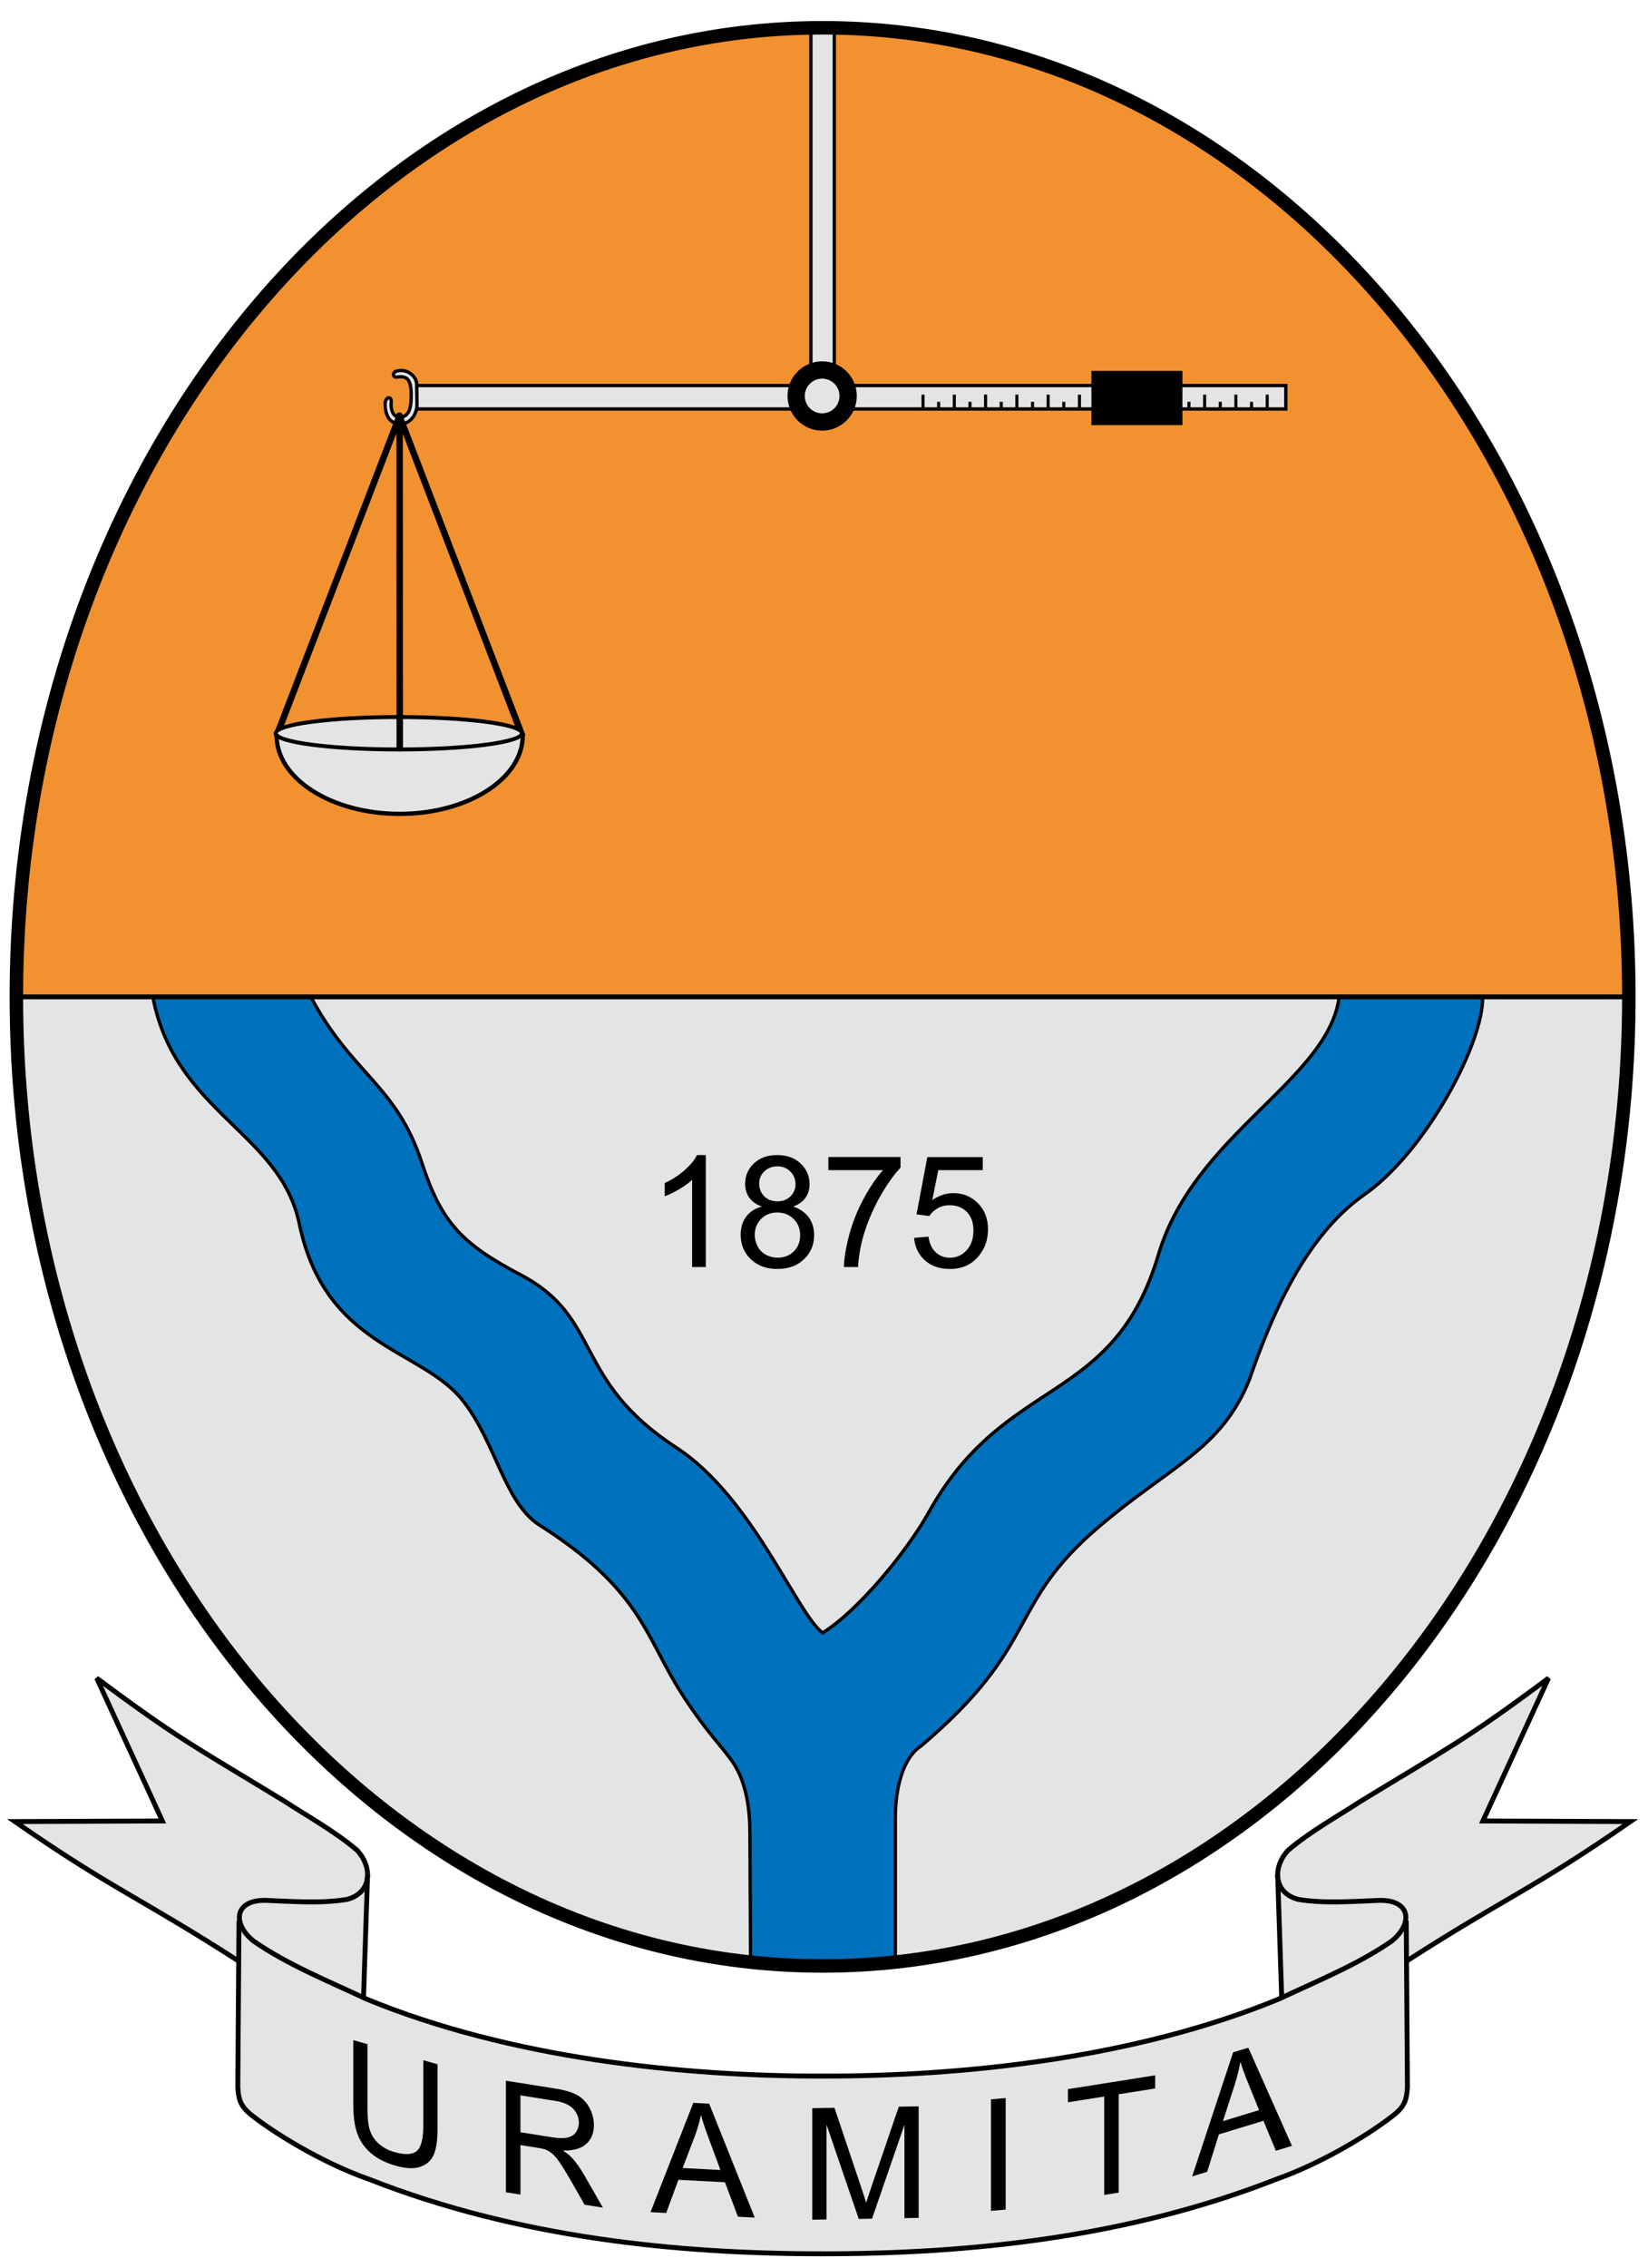 <?xml version="1.0" encoding="UTF-8"?>
<!DOCTYPE svg PUBLIC "-//W3C//DTD SVG 1.1//EN" "http://www.w3.org/Graphics/SVG/1.1/DTD/svg11.dtd">
<!-- Creator: CorelDRAW -->
<svg xmlns="http://www.w3.org/2000/svg" xml:space="preserve" width="134.4mm" height="184.9mm" style="shape-rendering:geometricPrecision; text-rendering:geometricPrecision; image-rendering:optimizeQuality; fill-rule:evenodd; clip-rule:evenodd"
viewBox="0 0 134.4 184.9"
 xmlns:xlink="http://www.w3.org/1999/xlink"
 xmlns:dc="http://purl.org/dc/elements/1.1/"
 xmlns:cc="http://creativecommons.org/ns#"
 xmlns:rdf="http://www.w3.org/1999/02/22-rdf-syntax-ns#"
 xmlns:svg="http://www.w3.org/2000/svg"
 xmlns:sodipodi="http://sodipodi.sourceforge.net/DTD/sodipodi-0.dtd"
 xmlns:inkscape="http://www.inkscape.org/namespaces/inkscape"
 sodipodi:version="0.32"
 inkscape:version="0.46"
 version="1.0"
 sodipodi:docbase="C:\Documents and Settings\ffernandez\Escritorio"
 sodipodi:docname="Escudo_de_Bilbao_(ovalado).svg"
 inkscape:output_extension="org.inkscape.output.svg.inkscape">
 <defs>
  <style type="text/css">
   <![CDATA[
    .str6 {stroke:black;stroke-width:0.076}
    .str5 {stroke:black;stroke-width:0.25}
    .str0 {stroke:black;stroke-width:0.27}
    .str1 {stroke:black;stroke-width:0.27;stroke-linecap:square}
    .str4 {stroke:black;stroke-width:0.321;stroke-linecap:round;stroke-linejoin:round}
    .str2 {stroke:black;stroke-width:0.35;stroke-linecap:square}
    .str8 {stroke:black;stroke-width:0.4}
    .str7 {stroke:black;stroke-width:0.4}
    .str3 {stroke:black;stroke-width:0.529;stroke-linecap:round}
    .str9 {stroke:black;stroke-width:1.1}
    .fil7 {fill:none}
    .fil6 {fill:black}
    .fil2 {fill:#0071BC}
    .fil0 {fill:#E3E4E5}
    .fil5 {fill:#EAC102}
    .fil1 {fill:#F29130}
    .fil3 {fill:black;fill-rule:nonzero}
    .fil4 {fill:#E3E4E5;fill-rule:nonzero}
   ]]>
  </style>
 </defs>
 <g id="Fondo">
  <sodipodi:namedview id="base" pagecolor="#ffffff" bordercolor="#666666" borderopacity="1.0" gridtolerance="10000" guidetolerance="10" objecttolerance="10" inkscape:pageopacity="0.0" inkscape:pageshadow="2" inkscape:zoom="0.3528563" inkscape:cx="104.81088" inkscape:cy="323.48882" inkscape:document-units="px" inkscape:current-layer="layer5" inkscape:window-width="1280" inkscape:window-height="753" inkscape:window-x="0" inkscape:window-y="20" showguides="true" showgrid="false" inkscape:guide-bbox="true" height="975px" width="800px"/>
  <g id="layer1" inkscape:label="Escudo" inkscape:groupmode="layer">
  </g>
  <g id="layer4" inkscape:groupmode="layer" inkscape:label="Piezas">
  </g>
  <g id="layer2" inkscape:groupmode="layer" inkscape:label="Ornamento">
  </g>
  <g id="layer6" inkscape:groupmode="layer" inkscape:label="Borde 3px">
  </g>
  <path class="fil0" d="M132.837 81.262l-131.501 0c0,43.622 29.444,78.998 65.751,78.998 36.307,0 65.751,-35.376 65.751,-78.998z"/>
  <path class="fil1" d="M132.837 81.262c0,-43.622 -29.444,-78.998 -65.751,-78.998 -36.307,0 -65.751,35.376 -65.751,78.998l131.501 0z"/>
  <path class="fil2 str0" d="M12.464 81.262c1.809,9.464 10.383,11.018 11.941,18.481 2.109,10.102 9.934,10.164 13.315,14.402 2.703,3.389 3.381,8.245 6.212,10.138 8.345,5.274 8.669,9.074 11.621,13.71 1.764,2.771 3.055,4.106 3.824,5.132 0.453,0.605 1.761,2.105 1.781,6.22l0.053 10.604c1.936,0.206 3.896,0.311 5.877,0.311 1.998,0 3.976,-0.107 5.929,-0.317l0 -11.658c0,-3.245 0.944,-5.213 2.067,-5.932 9.884,-8.369 6.91,-11.404 14.534,-17.896 5.878,-5.005 9.975,-6.281 12.272,-11.99 1.82,-5.26 4.545,-11.699 9.393,-15.096 4.994,-3.5 9.726,-12.377 9.629,-16.109l-11.695 0c-0.908,6.822 -11.807,11.147 -14.741,21.005 -3.699,12.423 -12.448,9.718 -18.735,21.017 -1.765,3.171 -5.755,8.023 -8.652,9.821 -2.077,-1.498 -5.7,-11.043 -11.948,-15.111 -8.477,-5.519 -5.99,-10.549 -12.651,-14.057 -4.824,-2.541 -6.487,-4.267 -8.083,-9.137 -2.098,-6.402 -5.67,-7.185 -9.058,-13.538l-12.882 0z"/>
  <path class="fil0" d="M67.087 169.237c-11.405,0.02 -25.467,-1.442 -37.229,-6.291 -0.071,-0.033 -0.142,-0.067 -0.213,-0.1 -2.996,-1.406 -6.265,-2.734 -8.979,-4.623 -1.75,-1.433 -1.548,-3.351 0.995,-3.31 2.145,0.08 4.503,0.275 6.627,-0.077 2.031,-0.52 2.132,-2.619 0.827,-4.013 -1.808,-1.535 -3.956,-2.716 -5.935,-4.006 -7.191,-4.386 -8.542,-4.99 -15.292,-10.019l5.352 11.643 -12.027 0.049c7.966,5.528 10.096,6.131 18.253,11.375l-0.073 10.232c0.049,1.017 0.204,1.539 0.987,2.215 1.78,1.439 5.767,3.954 9.742,5.346 12.132,4.763 25.099,6.068 36.964,6.066 11.865,0.002 24.833,-1.303 36.964,-6.066 3.976,-1.392 7.962,-3.907 9.742,-5.346 0.783,-0.676 0.939,-1.198 0.987,-2.215l-0.073 -10.232c8.156,-5.244 10.287,-5.847 18.253,-11.375l-12.027 -0.049 5.352 -11.643c-6.749,5.029 -8.1,5.633 -15.292,10.019 -1.98,1.289 -4.128,2.47 -5.936,4.006 -1.306,1.394 -1.204,3.493 0.827,4.013 2.124,0.352 4.482,0.157 6.627,0.077 2.542,-0.04 2.745,1.877 0.995,3.31 -2.714,1.889 -5.983,3.217 -8.979,4.623 -0.071,0.034 -0.142,0.067 -0.212,0.101 -11.762,4.849 -25.823,6.311 -37.229,6.291z"/>
  <path class="fil0" d="M28.288 154.836c-2.124,0.352 -4.482,0.157 -6.627,0.077 -2.543,-0.04 -2.745,1.877 -0.995,3.31 2.714,1.889 5.983,3.217 8.979,4.623l0.325 -9.842c-0.065,0.829 -0.599,1.555 -1.682,1.833z"/>
  <path class="fil0" d="M104.203 152.998l0.325 9.848c2.996,-1.406 6.265,-2.734 8.979,-4.623 1.75,-1.433 1.548,-3.351 -0.995,-3.31 -2.145,0.08 -4.503,0.275 -6.627,-0.077 -1.085,-0.278 -1.619,-1.007 -1.683,-1.838z"/>
  <path class="fil3" d="M34.525 167.943l1.158 0.332 0 5.254c0,0.912 -0.1,1.61 -0.299,2.09 -0.199,0.48 -0.557,0.814 -1.076,1.002 -0.519,0.19 -1.198,0.162 -2.041,-0.079 -0.818,-0.234 -1.489,-0.573 -2.008,-1.016 -0.521,-0.442 -0.893,-0.974 -1.115,-1.594 -0.224,-0.621 -0.334,-1.41 -0.334,-2.373l0 -5.254 1.156 0.331 0 5.247c0,0.789 0.071,1.392 0.212,1.805 0.14,0.415 0.385,0.773 0.726,1.074 0.344,0.302 0.765,0.524 1.262,0.667 0.85,0.244 1.457,0.217 1.819,-0.082 0.36,-0.297 0.541,-1.015 0.541,-2.156l0 -5.247zm6.732 10.762l0 -9.091 3.981 0.63c0.801,0.127 1.409,0.306 1.825,0.535 0.416,0.229 0.748,0.569 0.999,1.022 0.249,0.454 0.372,0.931 0.372,1.431 0,0.646 -0.205,1.155 -0.619,1.532 -0.412,0.377 -1.05,0.558 -1.911,0.542 0.316,0.202 0.554,0.39 0.717,0.567 0.347,0.377 0.675,0.833 0.987,1.365l1.562 2.722 -1.495 -0.237 -1.187 -2.08c-0.347,-0.599 -0.633,-1.063 -0.859,-1.387 -0.224,-0.325 -0.424,-0.56 -0.602,-0.703 -0.178,-0.145 -0.357,-0.254 -0.541,-0.329 -0.136,-0.049 -0.355,-0.099 -0.663,-0.147l-1.378 -0.218 0 4.037 -1.187 -0.188zm1.187 -4.89l2.555 0.405c0.541,0.086 0.968,0.096 1.273,0.03 0.307,-0.066 0.539,-0.211 0.698,-0.436 0.159,-0.225 0.238,-0.483 0.238,-0.777 0,-0.43 -0.153,-0.807 -0.462,-1.134 -0.307,-0.326 -0.794,-0.541 -1.461,-0.646l-2.841 -0.45 0 3.008zm10.609 6.511l3.488 -8.908 1.294 0.068 3.716 9.286 -1.37 -0.072 -1.059 -2.809 -3.796 -0.199 -0.996 2.702 -1.277 -0.067zm2.619 -3.596l3.08 0.161 -0.949 -2.567c-0.287,-0.779 -0.503,-1.419 -0.643,-1.92 -0.116,0.578 -0.279,1.147 -0.49,1.712l-0.998 2.613zm10.571 4.216l0 -9.091 1.812 -0.032 2.15 6.399c0.199,0.596 0.345,1.042 0.434,1.339 0.104,-0.332 0.265,-0.822 0.485,-1.467l2.176 -6.363 1.619 -0.028 0 9.091 -1.16 0.02 0 -7.609 -2.641 7.655 -1.086 0.019 -2.628 -7.693 0 7.739 -1.16 0.02zm14.576 -0.722l0 -9.091 1.198 -0.105 0 9.091 -1.198 0.105zm9.232 -1.301l0 -8.018 -2.958 0.469 0 -1.073 7.116 -1.127 0 1.073 -2.971 0.47 0 8.018 -1.188 0.188zm7.175 -1.511l3.34 -10.112 1.239 -0.379 3.558 8.003 -1.312 0.401 -1.014 -2.444 -3.635 1.111 -0.953 3.045 -1.223 0.374zm2.508 -4.501l2.949 -0.902 -0.909 -2.239c-0.275,-0.68 -0.482,-1.246 -0.615,-1.698 -0.111,0.618 -0.267,1.244 -0.469,1.881l-0.956 2.957z"/>
  <path class="fil3" d="M57.559 103.287l-1.115 0 0 -7.112c-0.269,0.256 -0.62,0.512 -1.056,0.768 -0.438,0.256 -0.83,0.449 -1.177,0.576l0 -1.077c0.624,-0.294 1.171,-0.65 1.638,-1.067 0.466,-0.419 0.798,-0.823 0.993,-1.217l0.718 0 0 9.129z"/>
  <path id="1" class="fil3" d="M62.137 98.357c-0.464,-0.169 -0.806,-0.411 -1.031,-0.726 -0.222,-0.313 -0.335,-0.69 -0.335,-1.128 0,-0.662 0.237,-1.217 0.713,-1.668 0.476,-0.451 1.107,-0.677 1.897,-0.677 0.794,0 1.433,0.231 1.918,0.692 0.483,0.461 0.724,1.022 0.724,1.685 0,0.421 -0.11,0.787 -0.33,1.101 -0.222,0.311 -0.557,0.552 -1.008,0.722 0.557,0.182 0.982,0.474 1.274,0.88 0.29,0.404 0.436,0.889 0.436,1.45 0,0.779 -0.275,1.431 -0.823,1.96 -0.55,0.529 -1.274,0.794 -2.172,0.794 -0.897,0 -1.619,-0.265 -2.17,-0.796 -0.55,-0.531 -0.826,-1.194 -0.826,-1.988 0,-0.591 0.15,-1.086 0.451,-1.486 0.298,-0.398 0.726,-0.671 1.281,-0.815zm-0.224 -1.892c0,0.43 0.14,0.781 0.415,1.054 0.277,0.273 0.637,0.411 1.079,0.411 0.43,0 0.783,-0.136 1.058,-0.406 0.275,-0.271 0.411,-0.603 0.411,-0.995 0,-0.411 -0.14,-0.754 -0.423,-1.033 -0.284,-0.279 -0.635,-0.419 -1.058,-0.419 -0.425,0 -0.779,0.138 -1.06,0.409 -0.281,0.273 -0.421,0.601 -0.421,0.98zm-0.36 4.199c0,0.318 0.076,0.627 0.227,0.923 0.15,0.298 0.375,0.529 0.673,0.692 0.298,0.163 0.618,0.245 0.961,0.245 0.533,0 0.974,-0.172 1.321,-0.516 0.347,-0.343 0.521,-0.779 0.521,-1.308 0,-0.538 -0.178,-0.982 -0.535,-1.333 -0.358,-0.351 -0.806,-0.527 -1.344,-0.527 -0.525,0 -0.959,0.173 -1.304,0.521 -0.345,0.349 -0.519,0.783 -0.519,1.304z"/>
  <path id="12" class="fil3" d="M67.556 95.388l0 -1.073 5.884 0 0 0.868c-0.578,0.616 -1.151,1.435 -1.721,2.455 -0.567,1.02 -1.008,2.072 -1.317,3.15 -0.224,0.762 -0.366,1.594 -0.428,2.5l-1.147 0c0.013,-0.715 0.152,-1.579 0.421,-2.593 0.269,-1.012 0.654,-1.99 1.156,-2.929 0.504,-0.94 1.037,-1.734 1.604,-2.377l-4.454 0z"/>
  <path id="123" class="fil3" d="M74.545 100.906l1.173 -0.099c0.087,0.572 0.288,0.999 0.603,1.287 0.318,0.288 0.699,0.432 1.145,0.432 0.538,0 0.993,-0.203 1.363,-0.608 0.372,-0.406 0.559,-0.944 0.559,-1.613 0,-0.637 -0.178,-1.139 -0.535,-1.507 -0.358,-0.368 -0.826,-0.552 -1.405,-0.552 -0.36,0 -0.684,0.083 -0.974,0.245 -0.29,0.163 -0.516,0.375 -0.681,0.635l-1.048 -0.135 0.881 -4.669 4.521 0 0 1.067 -3.628 0 -0.491 2.443c0.546,-0.381 1.12,-0.572 1.719,-0.572 0.794,0 1.463,0.275 2.009,0.826 0.546,0.55 0.819,1.257 0.819,2.121 0,0.823 -0.241,1.535 -0.72,2.134 -0.584,0.735 -1.38,1.103 -2.388,1.103 -0.828,0 -1.503,-0.231 -2.026,-0.694 -0.523,-0.464 -0.821,-1.077 -0.895,-1.841z"/>
 </g>
 <g id="Elementos">
  <g id="_38974064">
   <path id="_38914176" class="fil0 str0" d="M33.971 33.338l70.892 0 0 -1.908 -70.882 0c0.008,0.496 0.014,0.965 0.028,1.513 0.003,0.129 -0.01,0.263 -0.038,0.395z"/>
   <path id="path3764" class="fil4 str1" d="M32.32 30.258c-0.291,0.1 -0.335,0.457 0.006,0.489 0.992,-0.184 1.24,0.32 1.206,1.692 -0.023,0.93 -0.212,1.468 -0.824,1.569 -0.612,0.102 -0.88,-0.579 -0.798,-1.259 0.015,-0.472 -0.459,-0.427 -0.503,0.136 0.011,1.357 0.659,1.666 1.246,1.671 0.865,0.007 1.373,-0.874 1.354,-1.614 -0.015,-0.602 -0.021,-1.109 -0.03,-1.661 -0.008,-0.509 -0.683,-1.291 -1.658,-1.024z"/>
   <path id="path3832" class="fil4 str2" d="M42.632 59.958c0,0 0,0 0,0 0,3.527 -4.495,6.388 -10.037,6.388 -5.542,0 -10.037,-2.86 -10.037,-6.388 0,-0.004 0,-0.009 0,-0.013l10.037 0.013 10.037 0z"/>
   <path id="path3834" class="fil5 str3" d="M32.591 33.902l-9.986 25.956m9.986 -25.956l0 0 0 0z"/>
   <path id="path3836" class="fil5 str3" d="M32.563 33.881l10.001 26.028m-10.001 -26.028l0 0 0 0z"/>
   <path id="path2921" class="fil0 str4" d="M42.563 59.773c0,0.73 -4.495,1.321 -10.037,1.321 -5.542,0 -10.037,-0.592 -10.037,-1.321 0,-0.73 4.495,-1.321 10.037,-1.321 5.542,0 10.037,0.592 10.037,1.321z"/>
   <path id="path3838" class="fil5 str3" d="M32.59 33.99l0.013 27.005m-0.013 -27.005l0 0 0 0z"/>
   <polygon id="_39424040" class="fil6 str5" points="89.135,34.531 96.306,34.531 96.306,30.36 89.135,30.36 "/>
   <path id="_39021688" class="fil0 str0" d="M68.041 31.44l0 -29.176 -1.908 0 0 29.172c0.496,-0.003 0.965,-0.006 1.513,-0.011 0.129,-0.001 0.263,0.004 0.395,0.015z"/>
   <path id="_38633480" class="fil6" d="M67.049 35.104c1.56,0 2.825,-1.265 2.825,-2.825 0,-1.56 -1.265,-2.825 -2.825,-2.825 -1.56,0 -2.825,1.265 -2.825,2.825 0,1.56 1.265,2.825 2.825,2.825z"/>
   <path id="_39322104" class="fil0 str5" d="M67.049 33.82c0.851,0 1.54,-0.69 1.54,-1.54 0,-0.851 -0.69,-1.54 -1.54,-1.54 -0.851,0 -1.54,0.69 -1.54,1.54 0,0.851 0.69,1.54 1.54,1.54z"/>
   <line id="_38632624" class="fil7 str5" x1="75.274" y1="32.171" x2="75.274" y2= "33.338" />
   <line id="_40040320" class="fil7 str5" x1="77.826" y1="32.171" x2="77.826" y2= "33.338" />
   <line id="_23436496" class="fil7 str5" x1="76.55" y1="32.755" x2="76.55" y2= "33.338" />
   <line id="_38935008" class="fil7 str5" x1="80.378" y1="32.171" x2="80.378" y2= "33.338" />
   <line id="_61479944" class="fil7 str5" x1="79.102" y1="32.755" x2="79.102" y2= "33.338" />
   <line id="_40927184" class="fil7 str6" x1="80.378" y1="32.171" x2="80.378" y2= "33.338" />
   <line id="_39627296" class="fil7 str5" x1="82.929" y1="32.171" x2="82.929" y2= "33.338" />
   <line id="_39097104" class="fil7 str5" x1="81.653" y1="32.755" x2="81.653" y2= "33.338" />
   <line id="_39388936" class="fil7 str5" x1="85.481" y1="32.171" x2="85.481" y2= "33.338" />
   <line id="_38953120" class="fil7 str5" x1="84.205" y1="32.755" x2="84.205" y2= "33.338" />
   <line id="_41086400" class="fil7 str5" x1="88.033" y1="32.171" x2="88.033" y2= "33.338" />
   <line id="_39286160" class="fil7 str5" x1="86.757" y1="32.755" x2="86.757" y2= "33.338" />
   <line id="_39288360" class="fil7 str5" x1="100.792" y1="32.171" x2="100.792" y2= "33.338" />
   <line id="_38914352" class="fil7 str5" x1="103.343" y1="32.171" x2="103.343" y2= "33.338" />
   <line id="_39343336" class="fil7 str5" x1="102.067" y1="32.755" x2="102.067" y2= "33.338" />
   <line id="_39379632" class="fil7 str6" x1="103.343" y1="32.171" x2="103.343" y2= "33.338" />
   <line id="_39309816" class="fil7 str5" x1="98.24" y1="32.171" x2="98.24" y2= "33.338" />
   <line id="_40768488" class="fil7 str5" x1="96.964" y1="32.755" x2="96.964" y2= "33.338" />
   <line id="_40995672" class="fil7 str5" x1="99.516" y1="32.755" x2="99.516" y2= "33.338" />
  </g>
  <g id="_40039112">
   <path id="_39323040" class="fil7 str7" d="M67.087 169.237c11.405,0.02 25.467,-1.442 37.229,-6.291 3.054,-1.443 6.414,-2.789 9.192,-4.723 1.75,-1.433 1.548,-3.351 -0.995,-3.31 -2.145,0.08 -4.503,0.275 -6.627,-0.077 -2.031,-0.52 -2.132,-2.619 -0.827,-4.013 1.808,-1.535 3.956,-2.716 5.936,-4.006 7.191,-4.386 8.542,-4.99 15.292,-10.019l-5.352 11.643 12.027 0.049c-7.966,5.528 -10.096,6.131 -18.253,11.375"/>
   <path id="_39331544" class="fil7 str7" d="M67.087 183.723c11.865,0.002 24.833,-1.303 36.964,-6.066 3.976,-1.392 7.962,-3.907 9.742,-5.346 0.783,-0.676 0.939,-1.198 0.987,-2.215l-0.096 -13.53"/>
   <line id="_39633056" class="fil7 str7" x1="104.197" y1="152.808" x2="104.528" y2= "162.846" />
   <path id="_39518016" class="fil7 str7" d="M67.087 183.723c-11.865,0.002 -24.833,-1.303 -36.964,-6.066 -3.976,-1.392 -7.962,-3.907 -9.742,-5.346 -0.783,-0.676 -0.939,-1.198 -0.987,-2.215l0.096 -13.53"/>
   <line id="_38510088" class="fil7 str7" x1="29.977" y1="152.803" x2="29.646" y2= "162.846" />
   <path id="_39336168" class="fil7 str7" d="M67.087 169.237c-11.405,0.02 -25.467,-1.442 -37.229,-6.291 -3.053,-1.443 -6.414,-2.789 -9.192,-4.723 -1.75,-1.433 -1.548,-3.351 0.995,-3.31 2.145,0.08 4.503,0.275 6.627,-0.077 2.031,-0.52 2.132,-2.619 0.827,-4.013 -1.808,-1.535 -3.956,-2.716 -5.935,-4.006 -7.191,-4.386 -8.542,-4.99 -15.292,-10.019l5.352 11.643 -12.027 0.049c7.966,5.528 10.096,6.131 18.253,11.375"/>
  </g>
 </g>
 <g id="contorno_x0020_interno">
  <line class="fil7 str8" x1="1.336" y1="81.262" x2="132.837" y2= "81.262" />
 </g>
 <g id="contorno_x0020_externo">
  <path class="fil7 str9" d="M132.837 81.262c0,-43.622 -29.444,-78.998 -65.751,-78.998 -36.307,0 -65.751,35.376 -65.751,78.998 0,43.622 29.444,78.998 65.751,78.998 36.307,0 65.751,-35.376 65.751,-78.998z"/>
 </g>
</svg>
